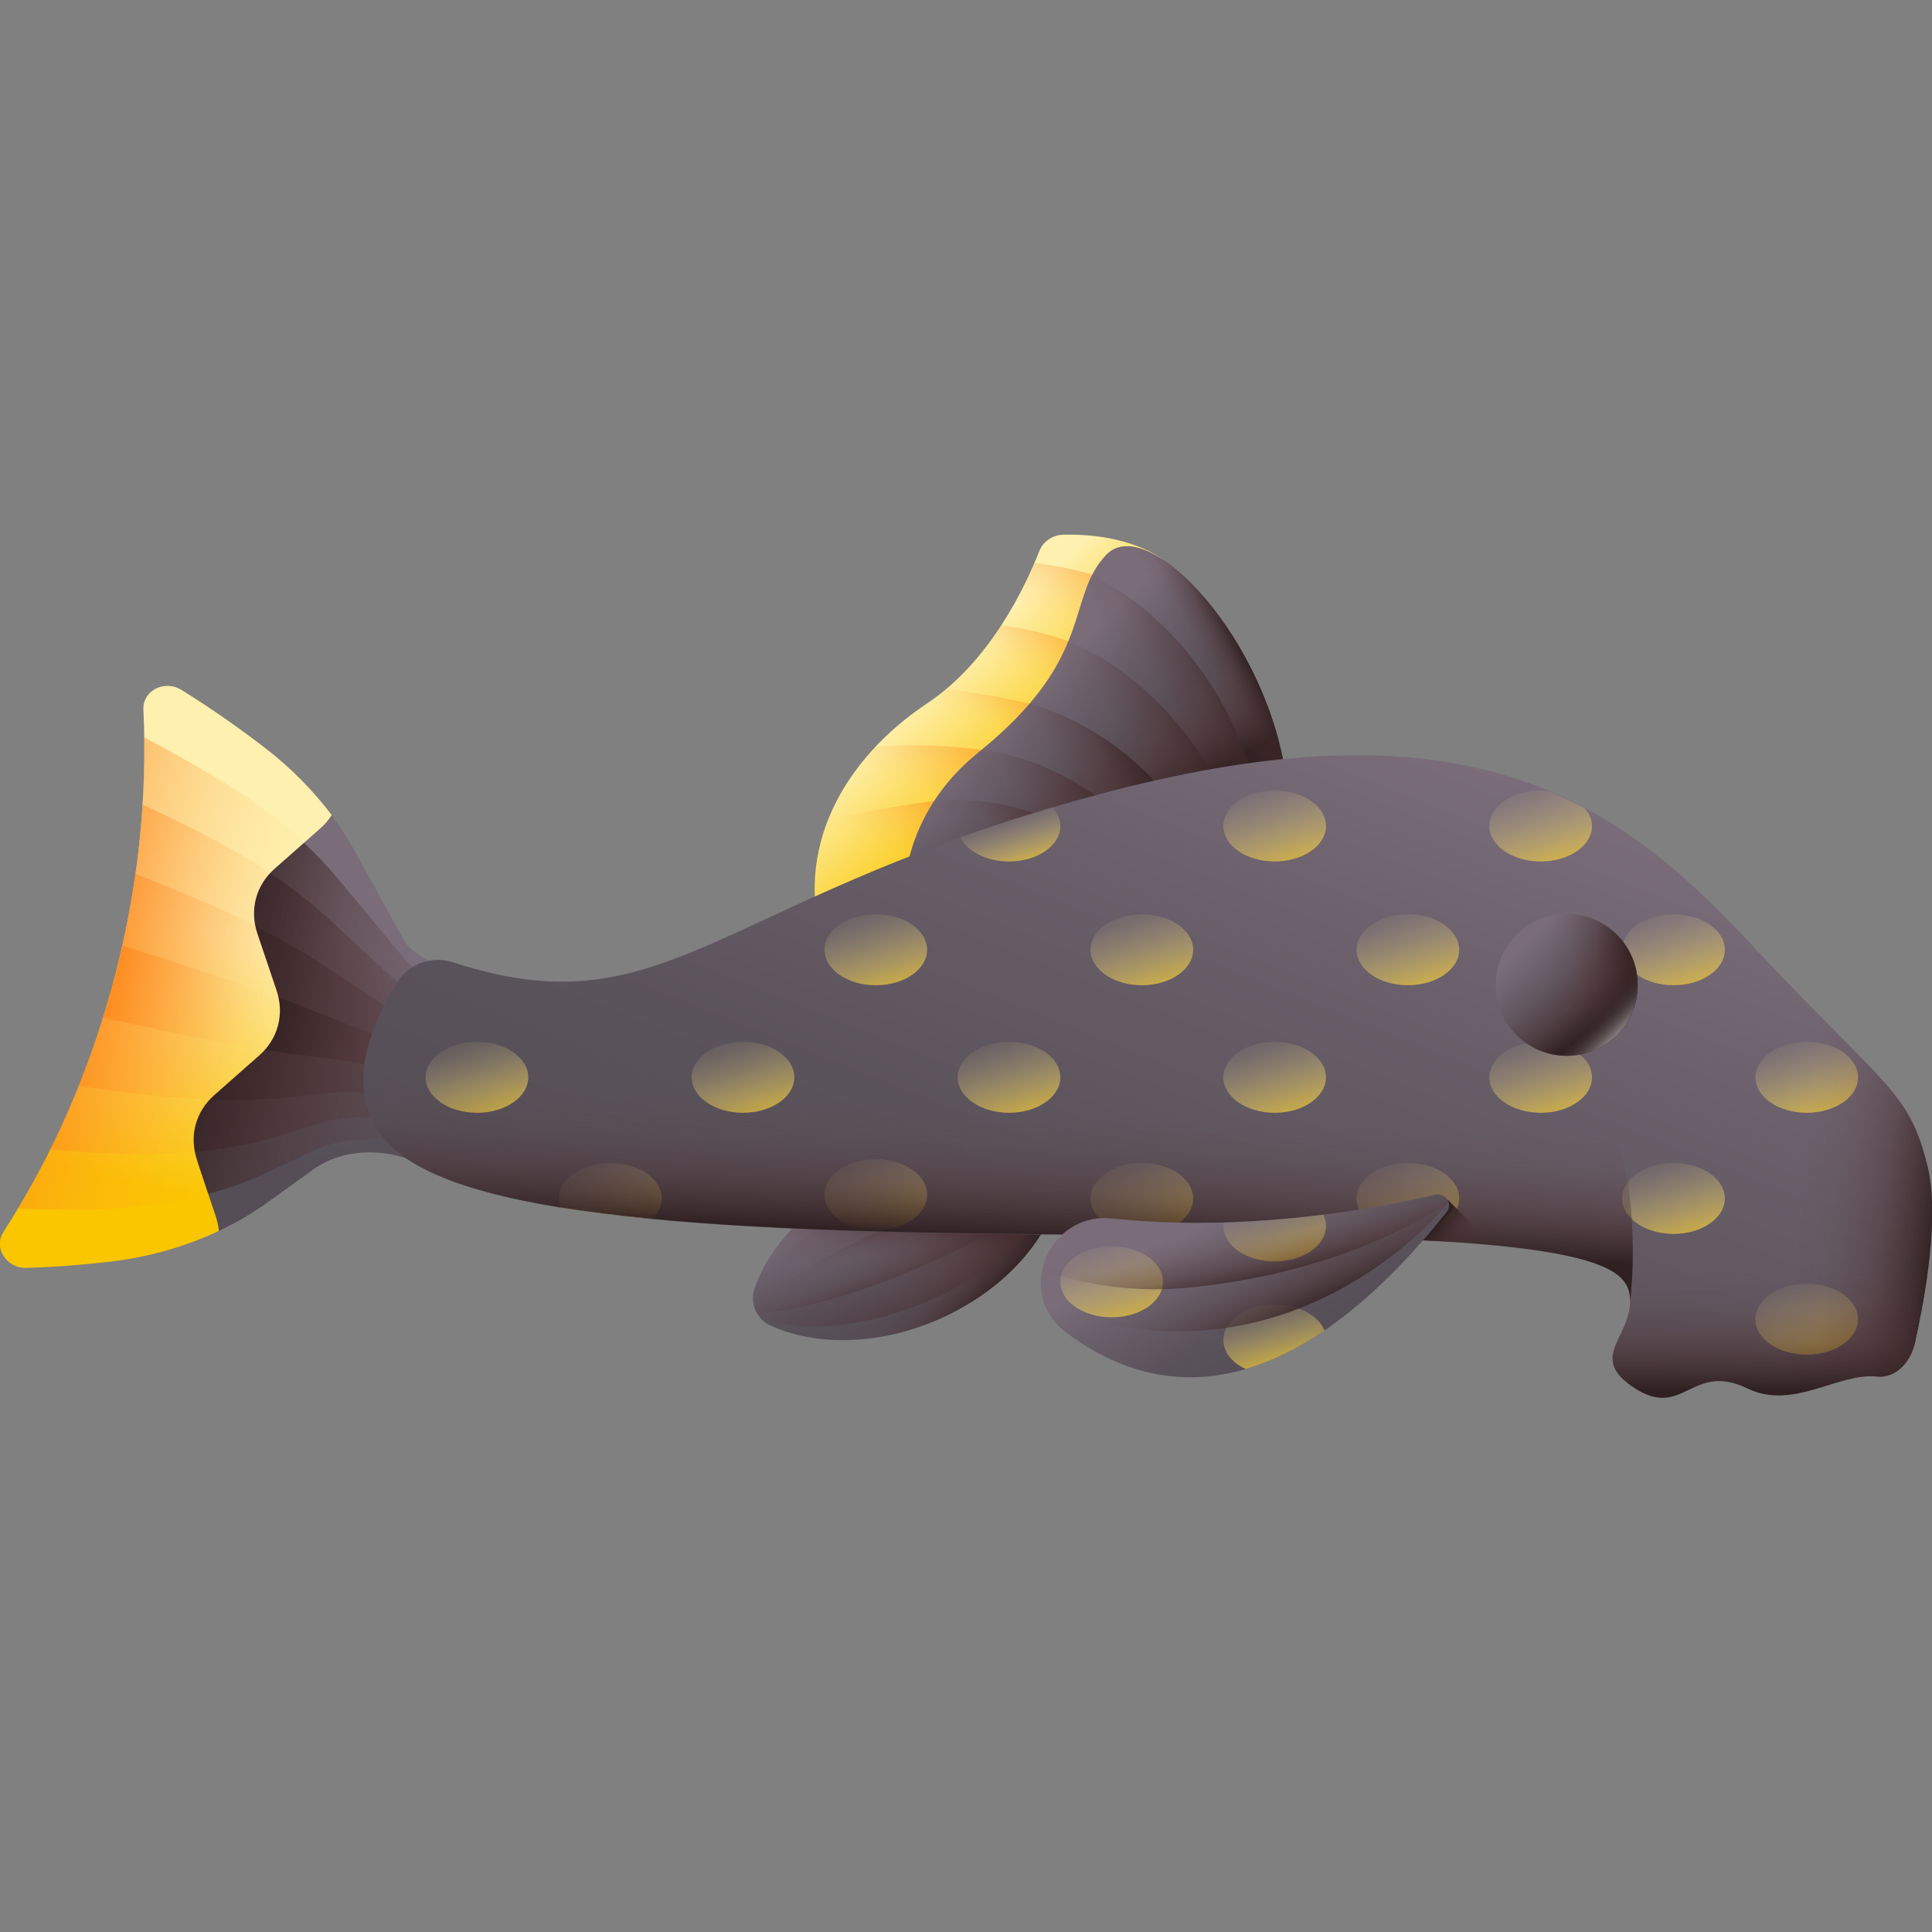 <svg id="Layer_27" enable-background="new 0 0 512 512" viewBox="0 0 512 512" xmlns="http://www.w3.org/2000/svg" xmlns:xlink="http://www.w3.org/1999/xlink"><rect x="0" y="0" width="512" height="512" fill="#808080" stroke="none"/><linearGradient id="lg1"><stop offset="0" stop-color="#fef0ae"/><stop offset="1" stop-color="#fac600"/></linearGradient><linearGradient id="SVGID_1_" gradientTransform="matrix(1 0 0 -1 0 514)" gradientUnits="userSpaceOnUse" x1="246.365" x2="272.664" xlink:href="#lg1" y1="332.175" y2="304.099"/><linearGradient id="lg2"><stop offset="0" stop-color="#fe9738" stop-opacity="0"/><stop offset=".102" stop-color="#fe9636" stop-opacity=".02"/><stop offset=".227" stop-color="#fe9433" stop-opacity=".078"/><stop offset=".361" stop-color="#fe912e" stop-opacity=".175"/><stop offset=".505" stop-color="#fe8d26" stop-opacity=".31"/><stop offset=".654" stop-color="#fe871d" stop-opacity=".483"/><stop offset=".808" stop-color="#fe8011" stop-opacity=".695"/><stop offset=".965" stop-color="#fe7804" stop-opacity=".94"/><stop offset="1" stop-color="#fe7701"/></linearGradient><linearGradient id="SVGID_00000040546563409459281560000001870060624768651957_" gradientTransform="matrix(1 0 0 -1 0 514)" gradientUnits="userSpaceOnUse" x1="275.288" x2="291.636" xlink:href="#lg2" y1="348.653" y2="375.662"/><linearGradient id="SVGID_00000036961180959801885400000016462865699419553164_" gradientTransform="matrix(1 0 0 -1 0 514)" gradientUnits="userSpaceOnUse" x1="267.261" x2="281.154" xlink:href="#lg2" y1="335.39" y2="358.344"/><linearGradient id="SVGID_00000031171899589898684050000008507358166201350566_" gradientTransform="matrix(1 0 0 -1 0 514)" gradientUnits="userSpaceOnUse" x1="258.681" x2="269.951" xlink:href="#lg2" y1="321.215" y2="339.834"/><linearGradient id="SVGID_00000094585465231834648750000007698130243045092521_" gradientTransform="matrix(1 0 0 -1 0 514)" gradientUnits="userSpaceOnUse" x1="244.314" x2="263.742" xlink:href="#lg2" y1="297.271" y2="329.019"/><linearGradient id="SVGID_00000034780166471717079150000002498737072302099091_" gradientTransform="matrix(1 0 0 -1 0 514)" gradientUnits="userSpaceOnUse" x1="236.858" x2="254.391" xlink:href="#lg2" y1="283.67" y2="310.443"/><linearGradient id="lg3"><stop offset="0" stop-color="#7a6d79"/><stop offset=".255" stop-color="#6c616c"/><stop offset=".683" stop-color="#5b535b"/><stop offset="1" stop-color="#554e56"/></linearGradient><linearGradient id="SVGID_00000085937362121303545320000000945634530102686387_" gradientTransform="matrix(.993 -.121 -.121 -.993 94.886 460.695)" gradientUnits="userSpaceOnUse" x1="199.77" x2="222.995" xlink:href="#lg3" y1="247.69" y2="215.018"/><linearGradient id="lg4"><stop offset="0" stop-color="#593636" stop-opacity="0"/><stop offset=".277" stop-color="#543333" stop-opacity=".101"/><stop offset=".596" stop-color="#482d2e" stop-opacity=".396"/><stop offset=".933" stop-color="#332224" stop-opacity=".883"/><stop offset="1" stop-color="#2f2022"/></linearGradient><linearGradient id="SVGID_00000026144825035434269220000010545741164239037071_" gradientTransform="matrix(.993 -.121 -.121 -.993 94.886 460.695)" gradientUnits="userSpaceOnUse" x1="211.184" x2="222.468" xlink:href="#lg4" y1="235.523" y2="211.117"/><linearGradient id="SVGID_00000072999247360112567100000014311369676104351131_" gradientTransform="matrix(.993 -.121 -.121 -.993 94.886 460.695)" gradientUnits="userSpaceOnUse" x1="253.97" x2="267.091" xlink:href="#lg4" y1="254.558" y2="259.282"/><linearGradient id="SVGID_00000023978862967195557960000005662030006770177168_" gradientTransform="matrix(.993 -.121 -.121 -.993 94.886 460.695)" gradientUnits="userSpaceOnUse" x1="238.034" x2="265.589" xlink:href="#lg4" y1="244.305" y2="253.752"/><linearGradient id="SVGID_00000152239327505905699420000016302752139713066918_" gradientTransform="matrix(.993 -.121 -.121 -.993 94.886 460.695)" gradientUnits="userSpaceOnUse" x1="225.126" x2="258.192" xlink:href="#lg4" y1="232.716" y2="243.738"/><linearGradient id="SVGID_00000010272254570929339310000006289205452793876883_" gradientTransform="matrix(.993 -.121 -.121 -.993 94.886 460.695)" gradientUnits="userSpaceOnUse" x1="210.391" x2="239.783" xlink:href="#lg4" y1="223.255" y2="234.539"/><linearGradient id="SVGID_00000035530955990862152700000011107323788655808909_" gradientTransform="matrix(.993 -.121 -.121 -.993 94.886 460.695)" gradientUnits="userSpaceOnUse" x1="196.653" x2="231.293" xlink:href="#lg4" y1="216.137" y2="231.357"/><linearGradient id="SVGID_00000078031855183556887340000010119863387414806974_" gradientTransform="matrix(.993 -.121 -.121 -.993 94.886 460.695)" gradientUnits="userSpaceOnUse" x1="192.74" x2="211.635" xlink:href="#lg4" y1="212.621" y2="228.105"/><linearGradient id="SVGID_00000087372386624959294420000001541259600277164734_" gradientTransform="matrix(.993 -.121 -.121 -.993 94.886 460.695)" gradientUnits="userSpaceOnUse" x1="169.175" x2="213.896" xlink:href="#lg4" y1="197.424" y2="197.424"/><linearGradient id="SVGID_00000078018590990677192430000016354853007680355712_" gradientTransform="matrix(.993 -.121 -.121 -.993 94.886 460.695)" gradientUnits="userSpaceOnUse" x1="169.174" x2="202.197" xlink:href="#lg4" y1="191.492" y2="191.492"/><linearGradient id="SVGID_00000034793172794382831250000011260181253663761080_" gradientTransform="matrix(.927 .375 .375 -.927 -108.007 427.391)" gradientUnits="userSpaceOnUse" x1="276.416" x2="297.544" xlink:href="#lg3" y1="231.437" y2="207.255"/><linearGradient id="SVGID_00000049182800811581611930000018095679765256371344_" gradientTransform="matrix(.927 .375 .375 -.927 -108.007 427.391)" gradientUnits="userSpaceOnUse" x1="287.9" x2="284.081" xlink:href="#lg4" y1="209.849" y2="232.504"/><linearGradient id="SVGID_00000097482216045923544980000013025661332562653840_" gradientTransform="matrix(.927 .375 .375 -.927 -108.007 427.391)" gradientUnits="userSpaceOnUse" x1="290.671" x2="309.762" xlink:href="#lg4" y1="218.437" y2="210.546"/><linearGradient id="SVGID_00000045581597723339566030000018228085064257331330_" gradientTransform="matrix(.927 .375 .375 -.927 -108.007 427.391)" gradientUnits="userSpaceOnUse" x1="283.118" x2="306.243" xlink:href="#lg4" y1="223.632" y2="198.194"/><linearGradient id="SVGID_00000017489606505984233400000014937897542606251454_" gradientTransform="matrix(.927 .375 .375 -.927 -108.007 427.391)" gradientUnits="userSpaceOnUse" x1="285.789" x2="269.858" xlink:href="#lg4" y1="220.867" y2="246.305"/><linearGradient id="SVGID_00000158713188320918263150000012640252742977819815_" gradientTransform="matrix(.765 -.008 .537 -.545 -535.331 -579.484)" gradientUnits="userSpaceOnUse" x1="2205.65" x2="2228.776" xlink:href="#lg4" y1="-1698.9" y2="-1724.338"/><linearGradient id="SVGID_00000024692682926829489010000017116027191531992973_" gradientTransform="matrix(.765 -.008 .537 -.545 -535.331 -579.484)" gradientUnits="userSpaceOnUse" x1="2208.321" x2="2192.39" xlink:href="#lg4" y1="-1701.665" y2="-1676.227"/><linearGradient id="SVGID_00000060729465625717863810000008769041021900292797_" gradientTransform="matrix(.966 .259 .259 -.966 -95.853 501.018)" gradientUnits="userSpaceOnUse" x1="112.192" x2="112.192" xlink:href="#lg3" y1="290.452" y2="228.96"/><linearGradient id="SVGID_00000031183972714263086100000009242041172545016997_" gradientTransform="matrix(.966 .259 .259 -.966 -95.853 501.018)" gradientUnits="userSpaceOnUse" x1="165.03" x2="78.513" xlink:href="#lg4" y1="265.85" y2="265.85"/><linearGradient id="SVGID_00000160905316945934041060000015284969139024639892_" gradientTransform="matrix(.966 .259 .259 -.966 -95.853 501.018)" gradientUnits="userSpaceOnUse" x1="167.314" x2="74.995" xlink:href="#lg4" y1="265.586" y2="265.586"/><linearGradient id="SVGID_00000157309447337030532040000013785821237715964062_" gradientTransform="matrix(.966 .259 .259 -.966 -95.853 501.018)" gradientUnits="userSpaceOnUse" x1="168.619" x2="81.497" xlink:href="#lg4" y1="265.374" y2="265.374"/><linearGradient id="SVGID_00000074413508299970070380000009416975046083451807_" gradientTransform="matrix(.966 .259 .259 -.966 -95.853 501.018)" gradientUnits="userSpaceOnUse" x1="160.788" x2="98.738" xlink:href="#lg4" y1="265.282" y2="265.282"/><linearGradient id="SVGID_00000018944859092582442680000004896251015507486130_" gradientTransform="matrix(.966 .259 .259 -.966 -95.853 501.018)" gradientUnits="userSpaceOnUse" x1="76.221" x2="76.221" xlink:href="#lg1" y1="284.621" y2="215.016"/><linearGradient id="SVGID_00000103265484388971966190000017198913209202480794_" gradientTransform="matrix(.966 .259 .259 -.966 -95.853 501.018)" gradientUnits="userSpaceOnUse" x1="104.557" x2="17.972" xlink:href="#lg2" y1="265.271" y2="265.271"/><linearGradient id="SVGID_00000058548283509730688130000017866053751749915801_" gradientTransform="matrix(.966 .259 .259 -.966 -95.853 501.018)" gradientUnits="userSpaceOnUse" x1="109.778" x2="22.332" xlink:href="#lg2" y1="265.269" y2="265.269"/><linearGradient id="SVGID_00000178178422092513341850000011462025443521697209_" gradientTransform="matrix(.966 .259 .259 -.966 -95.853 501.018)" gradientUnits="userSpaceOnUse" x1="110.213" x2="29.125" xlink:href="#lg2" y1="265.273" y2="265.273"/><linearGradient id="SVGID_00000045610980397595845470000000399392193520750995_" gradientTransform="matrix(.966 .259 .259 -.966 -95.853 501.018)" gradientUnits="userSpaceOnUse" x1="102.382" x2="44.955" xlink:href="#lg2" y1="265.272" y2="265.272"/><linearGradient id="SVGID_00000147899424526705126970000011080591829279731874_" gradientTransform="matrix(1 0 0 -1 0 514)" gradientUnits="userSpaceOnUse" x1="354.174" x2="278.413" xlink:href="#lg3" y1="326.939" y2="137.537"/><linearGradient id="lg5"><stop offset="0" stop-color="#fef0ae" stop-opacity="0"/><stop offset=".087" stop-color="#fdeea8" stop-opacity=".032"/><stop offset=".222" stop-color="#fdea99" stop-opacity=".121"/><stop offset=".389" stop-color="#fce47f" stop-opacity=".265"/><stop offset=".581" stop-color="#fcdc5c" stop-opacity=".466"/><stop offset=".791" stop-color="#fbd130" stop-opacity=".719"/><stop offset="1" stop-color="#fac600"/></linearGradient><linearGradient id="SVGID_00000060719649810022755860000017641857988615390084_" gradientTransform="matrix(1 0 0 -1 0 514)" gradientUnits="userSpaceOnUse" x1="121.974" x2="132.07" xlink:href="#lg5" y1="242.806" y2="210.5"/><linearGradient id="SVGID_00000166666018565580594550000008494559595078151604_" gradientTransform="matrix(1 0 0 -1 0 514)" gradientUnits="userSpaceOnUse" x1="192.437" x2="202.533" xlink:href="#lg5" y1="242.806" y2="210.5"/><linearGradient id="SVGID_00000135693455250321832820000014903638488772455047_" gradientTransform="matrix(1 0 0 -1 0 514)" gradientUnits="userSpaceOnUse" x1="262.9" x2="272.995" xlink:href="#lg5" y1="242.806" y2="210.5"/><linearGradient id="SVGID_00000161628654190476728940000007118449371696381343_" gradientTransform="matrix(1 0 0 -1 0 514)" gradientUnits="userSpaceOnUse" x1="333.362" x2="343.458" xlink:href="#lg5" y1="242.806" y2="210.5"/><linearGradient id="SVGID_00000083775486196313273050000000622520772893556662_" gradientTransform="matrix(1 0 0 -1 0 514)" gradientUnits="userSpaceOnUse" x1="403.825" x2="413.92" xlink:href="#lg5" y1="242.806" y2="210.5"/><linearGradient id="SVGID_00000116212010632252016160000005174621276694587528_" gradientTransform="matrix(1 0 0 -1 0 514)" gradientUnits="userSpaceOnUse" x1="474.288" x2="484.383" xlink:href="#lg5" y1="242.806" y2="210.5"/><linearGradient id="SVGID_00000044168504020657830900000000533048049146987144_" gradientTransform="matrix(1 0 0 -1 0 514)" gradientUnits="userSpaceOnUse" x1="474.288" x2="484.383" xlink:href="#lg5" y1="178.743" y2="146.438"/><linearGradient id="SVGID_00000016058331141225042620000016999151034165321131_" gradientTransform="matrix(1 0 0 -1 0 514)" gradientUnits="userSpaceOnUse" x1="266.146" x2="271.88" xlink:href="#lg5" y1="299.191" y2="280.843"/><linearGradient id="SVGID_00000001643227306071547410000007076598690395736986_" gradientTransform="matrix(1 0 0 -1 0 514)" gradientUnits="userSpaceOnUse" x1="333.362" x2="343.458" xlink:href="#lg5" y1="309.422" y2="277.116"/><linearGradient id="SVGID_00000096750991369032430940000008073266187093629319_" gradientTransform="matrix(1 0 0 -1 0 514)" gradientUnits="userSpaceOnUse" x1="403.823" x2="413.918" xlink:href="#lg5" y1="309.422" y2="277.116"/><linearGradient id="SVGID_00000158729474030303421780000014197552307560600486_" gradientTransform="matrix(1 0 0 -1 0 514)" gradientUnits="userSpaceOnUse" x1="227.668" x2="237.764" xlink:href="#lg5" y1="276.665" y2="244.36"/><linearGradient id="SVGID_00000035516138892891028270000009518479414879656369_" gradientTransform="matrix(1 0 0 -1 0 514)" gradientUnits="userSpaceOnUse" x1="298.131" x2="308.227" xlink:href="#lg5" y1="276.665" y2="244.36"/><linearGradient id="SVGID_00000125573625497539909090000008300449462082729646_" gradientTransform="matrix(1 0 0 -1 0 514)" gradientUnits="userSpaceOnUse" x1="368.594" x2="378.689" xlink:href="#lg5" y1="276.665" y2="244.36"/><linearGradient id="SVGID_00000076597662019126289720000009166035956971579062_" gradientTransform="matrix(1 0 0 -1 0 514)" gradientUnits="userSpaceOnUse" x1="439.056" x2="449.152" xlink:href="#lg5" y1="276.665" y2="244.36"/><linearGradient id="SVGID_00000178892275447512591300000017618827866547449754_" gradientTransform="matrix(1 0 0 -1 0 514)" gradientUnits="userSpaceOnUse" x1="157.316" x2="166.732" xlink:href="#lg5" y1="210.43" y2="180.296"/><linearGradient id="SVGID_00000008124523657187628530000009072106645239323784_" gradientTransform="matrix(1 0 0 -1 0 514)" gradientUnits="userSpaceOnUse" x1="227.668" x2="237.764" xlink:href="#lg5" y1="211.755" y2="179.45"/><linearGradient id="SVGID_00000163040592985617007570000008643445571085935803_" gradientTransform="matrix(1 0 0 -1 0 514)" gradientUnits="userSpaceOnUse" x1="298.131" x2="308.227" xlink:href="#lg5" y1="210.758" y2="178.453"/><linearGradient id="SVGID_00000174586984758787026710000011707478897235074955_" gradientTransform="matrix(1 0 0 -1 0 514)" gradientUnits="userSpaceOnUse" x1="368.594" x2="378.689" xlink:href="#lg5" y1="210.758" y2="178.453"/><linearGradient id="SVGID_00000046330930972275445340000016508682597221323921_" gradientTransform="matrix(1 0 0 -1 0 514)" gradientUnits="userSpaceOnUse" x1="439.056" x2="449.152" xlink:href="#lg5" y1="210.758" y2="178.453"/><linearGradient id="SVGID_00000111188273229547817910000015242870089995535510_" gradientTransform="matrix(1 0 0 -1 0 514)" gradientUnits="userSpaceOnUse" x1="478.757" x2="516.428" xlink:href="#lg4" y1="216.987" y2="212.012"/><linearGradient id="SVGID_00000062152631601220739290000010995299562699212979_" gradientTransform="matrix(1 0 0 -1 0 514)" gradientUnits="userSpaceOnUse" x1="265.162" x2="263.741" xlink:href="#lg4" y1="219.565" y2="186.159"/><linearGradient id="SVGID_00000127752079924771172460000009002523139923207817_" gradientTransform="matrix(1 0 0 -1 0 514)" gradientUnits="userSpaceOnUse" x1="469" x2="469" xlink:href="#lg4" y1="176.744" y2="145.47"/><linearGradient id="SVGID_00000075875675190656489200000002333593417904575403_" gradientTransform="matrix(1 0 0 -1 0 514)" gradientUnits="userSpaceOnUse" x1="390.916" x2="380.491" xlink:href="#lg4" y1="179.971" y2="188.856"/><linearGradient id="SVGID_00000000186716161782007830000007845211879164780948_" gradientTransform="matrix(.998 .057 .057 -.998 -17.459 498.697)" gradientUnits="userSpaceOnUse" x1="331.229" x2="352.235" xlink:href="#lg3" y1="196.493" y2="162.72"/><linearGradient id="SVGID_00000046336630252512833800000018140520005422612624_" gradientTransform="matrix(1 0 0 -1 0 514)" gradientUnits="userSpaceOnUse" x1="335.204" x2="342.785" xlink:href="#lg5" y1="197.525" y2="173.266"/><linearGradient id="SVGID_00000114043210921922415930000012823778660111045265_" gradientTransform="matrix(1 0 0 -1 0 514)" gradientUnits="userSpaceOnUse" x1="290.141" x2="300.237" xlink:href="#lg5" y1="188.594" y2="156.288"/><linearGradient id="SVGID_00000103961239939954028850000004157020520139702681_" gradientTransform="matrix(1 0 0 -1 0 514)" gradientUnits="userSpaceOnUse" x1="333.718" x2="341.373" xlink:href="#lg5" y1="172.036" y2="147.54"/><linearGradient id="SVGID_00000132069790799980106150000015227384742789866148_" gradientTransform="matrix(-.964 .266 -.266 -.964 3211.971 4362.37)" gradientUnits="userSpaceOnUse" x1="1705.597" x2="1702.582" xlink:href="#lg4" y1="4650.088" y2="4630.114"/><linearGradient id="SVGID_00000094576797511903295040000011054712987498106765_" gradientTransform="matrix(-.964 .266 -.266 -.964 3211.971 4362.37)" gradientUnits="userSpaceOnUse" x1="1704.722" x2="1705.853" xlink:href="#lg4" y1="4659.248" y2="4641.157"/><linearGradient id="SVGID_00000049180399693233117880000000244721933563863480_" gradientTransform="matrix(0 1 -1 0 6874.218 -3950.529)" gradientUnits="userSpaceOnUse" x1="4200.677" x2="4219.084" xlink:href="#lg3" y1="6469.891" y2="6451.485"/><linearGradient id="SVGID_00000002348839561703651500000005808297172715514276_" gradientTransform="matrix(0 1 -1 0 6874.218 -3950.529)" gradientUnits="userSpaceOnUse" x1="4211.57" x2="4211.57" xlink:href="#lg4" y1="6463.859" y2="6442.675"/><linearGradient id="SVGID_00000062172220799439181990000005366427248296286898_" gradientTransform="matrix(0 1 -1 0 6874.218 -3950.529)" gradientUnits="userSpaceOnUse" x1="4204.916" x2="4222.148" xlink:href="#lg4" y1="6463.941" y2="6451.14"/><linearGradient id="SVGID_00000150786673077046948400000016344748120430410389_" gradientTransform="matrix(0 1 -1 0 6874.218 -3950.529)" gradientUnits="userSpaceOnUse" x1="4218.587" x2="4227.472" y1="6451.981" y2="6443.097"><stop offset="0" stop-color="#fff" stop-opacity="0"/><stop offset=".161" stop-color="#fff" stop-opacity=".013"/><stop offset=".291" stop-color="#fff" stop-opacity=".052"/><stop offset=".41" stop-color="#fff" stop-opacity=".119"/><stop offset=".524" stop-color="#fff" stop-opacity=".213"/><stop offset=".633" stop-color="#fff" stop-opacity=".335"/><stop offset=".738" stop-color="#fff" stop-opacity=".484"/><stop offset=".841" stop-color="#fff" stop-opacity=".661"/><stop offset=".939" stop-color="#fff" stop-opacity=".86"/><stop offset="1" stop-color="#fff"/></linearGradient><g><g><path d="m308.2 148.3s-8.4-7-26.5-6.6c-2.8.1-5.3 1.8-6.3 4.4-3.4 8.7-12.8 29.1-29.7 40.3-21.9 14.6-35.9 38.6-27.2 65.2l23.9 9.8z" fill="url(#SVGID_1_)"/><path d="m289.4 152.3s-6.1-2-15.2-3.1c-4.2 9.8-13.3 27.2-28.4 37.2-21.9 14.6-35.9 38.6-27.2 65.2l23.9 9.8 47-80.7z" fill="url(#SVGID_00000040546563409459281560000001870060624768651957_)"/><path d="m283.1 169.9v21.7l-40.7 69.9-23.9-9.8c-8.7-26.6 5.4-50.6 27.2-65.2 8.3-5.6 14.8-13.3 19.7-20.8 9.8 1.3 17.7 4.2 17.7 4.2z" fill="url(#SVGID_00000036961180959801885400000016462865699419553164_)"/><path d="m272.8 186.5v22.7l-30.4 52.2-23.9-9.8c-8.7-26.6 5.4-50.6 27.2-65.2 1.8-1.2 3.4-2.5 5-3.8 11.4 1.3 22.1 3.9 22.1 3.9z" fill="url(#SVGID_00000031171899589898684050000008507358166201350566_)"/><path d="m260.1 198.7v32.3l-17.7 30.4-23.9-9.8c-6.7-20.4.1-39.3 13.5-53.6 13.8-1.4 28.1.7 28.1.7z" fill="url(#SVGID_00000094585465231834648750000007698130243045092521_)"/><path d="m247.5 212.3v40.3l-5.1 8.8-23.9-9.8c-4-12.2-3.2-23.8.9-34.3 14.1-3.4 28.1-5 28.1-5z" fill="url(#SVGID_00000034780166471717079150000002498737072302099091_)"/></g><g><path d="m242.4 261.4s-14.2-36.9 17-62.1 22.8-40.8 33.8-52.3 43.3 22.8 47.8 60.5c0 0-34.1-8.6-98.6 53.9z" fill="url(#SVGID_00000085937362121303545320000000945634530102686387_)"/><g><path d="m242.4 261.4s-14.2-36.9 17-62.1 22.8-40.8 33.8-52.3 43.3 22.8 47.8 60.5c0 0-34.1-8.6-98.6 53.9z" fill="url(#SVGID_00000026144825035434269220000010545741164239037071_)"/><path d="m341 207.5s-16.5-4.2-48.2 14.3l-7.2-59.2c1.9-6 3.3-11.1 7.6-15.6 11.1-11.5 43.3 22.8 47.8 60.5z" fill="url(#SVGID_00000072999247360112567100000014311369676104351131_)"/><g><path d="m332.5 207.3c-7.1-25-23.2-44.9-43.1-54.9-5.7 10.9-3.4 25.5-30 46.9-31.2 25.2-17 62.1-17 62.1 45.8-44.4 76.3-52.9 90.1-54.1z" fill="url(#SVGID_00000023978862967195557960000005662030006770177168_)"/><path d="m283.1 169.9c-3.3 8.1-9.3 17.7-23.7 29.4-31.2 25.2-17 62.1-17 62.1 37.4-36.3 64.6-48.6 80.8-52.6-9.2-18-23.5-31.9-40.1-38.9z" fill="url(#SVGID_00000152239327505905699420000016302752139713066918_)"/><path d="m272.8 186.5c-3.4 4-7.8 8.2-13.4 12.8-31.2 25.2-17 62.1-17 62.1 29.2-28.3 52.2-42.1 68.6-48.6-10.2-12.9-23.5-22.2-38.2-26.3z" fill="url(#SVGID_00000010272254570929339310000006289205452793876883_)"/><path d="m260.1 198.7c-.2.2-.5.4-.7.6-31.2 25.2-17 62.1-17 62.1 22.8-22.1 41.8-35.3 56.9-43.2-11.2-10.6-24.7-17.6-39.2-19.5z" fill="url(#SVGID_00000035530955990862152700000011107323788655808909_)"/><path d="m247.5 212.3c-15 23.2-5.1 49.1-5.1 49.1 18.4-17.8 34.3-29.9 47.7-38-12.7-8.3-27.4-12.5-42.6-11.1z" fill="url(#SVGID_00000078031855183556887340000010119863387414806974_)"/><path d="m253.1 225.1c-4.3.5-8.4 1.5-12.4 2.8-4.4 17.9 1.6 33.5 1.6 33.5 14.9-14.4 28.2-25.1 39.8-32.9-9.1-3.3-19-4.6-29-3.4z" fill="url(#SVGID_00000087372386624959294420000001541259600277164734_)"/><path d="m258.2 236.5c-6.7.8-13.1 2.7-19 5.5.1 11.3 3.2 19.5 3.2 19.5 10.5-10.1 20.1-18.4 29-25.1-4.4-.5-8.8-.5-13.2.1z" fill="url(#SVGID_00000078018590990677192430000016354853007680355712_)"/></g></g></g><g><path d="m279.7 319.3c1.4-3.9-.4-8.3-4.2-10-11.9-5.4-28.2-5.3-43.9 1.4s-27.2 18.3-31.6 30.6c-1.4 3.9.4 8.3 4.2 10 11.9 5.4 28.2 5.3 43.9-1.4s27.1-18.3 31.6-30.6z" fill="url(#SVGID_00000034793172794382831250000011260181253663761080_)"/><path d="m279.7 319.3c1.4-3.9-.4-8.3-4.2-10-11.9-5.4-28.2-5.3-43.9 1.4s-27.2 18.3-31.6 30.6c-1.4 3.9.4 8.3 4.2 10 11.9 5.4 28.2 5.3 43.9-1.4s27.1-18.3 31.6-30.6z" fill="url(#SVGID_00000049182800811581611930000018095679765256371344_)"/><path d="m279.7 319.3c1.4-3.9-.4-8.3-4.2-10-11.9-5.4-28.2-5.3-43.9 1.4s-27.2 18.3-31.6 30.6c-1.4 3.9.4 8.3 4.2 10 11.9 5.4 28.2 5.3 43.9-1.4s27.1-18.3 31.6-30.6z" fill="url(#SVGID_00000097482216045923544980000013025661332562653840_)"/><g><path d="m279.1 318c1.7-3.2.4-6.4-3.1-7.4-10.9-3.1-26.6-1.5-42.3 5.2s-27.7 16.8-33.1 26.8c-1.7 3.2-.4 6.4 3.1 7.4 10.9 3.1 26.6 1.5 42.3-5.2s27.7-16.8 33.1-26.8z" fill="url(#SVGID_00000045581597723339566030000018228085064257331330_)"/><path d="m279.1 318c1.7-3.2.4-6.4-3.1-7.4-10.9-3.1-26.6-1.5-42.3 5.2s-27.7 16.8-33.1 26.8c-1.7 3.2-.4 6.4 3.1 7.4 10.9 3.1 26.6 1.5 42.3-5.2s27.7-16.8 33.1-26.8z" fill="url(#SVGID_00000017489606505984233400000014937897542606251454_)"/></g><g><path d="m278.2 315.9c2.2-2 1.7-3.3-1.3-3-9.3.8-23.9 4.9-39.6 11.5-15.7 6.7-28.8 14.3-35.8 20.5-2.2 2-1.7 3.3 1.3 3 9.3-.8 23.9-4.9 39.6-11.5 15.7-6.7 28.8-14.4 35.8-20.5z" fill="url(#SVGID_00000158713188320918263150000012640252742977819815_)"/><path d="m278.2 315.9c2.2-2 1.7-3.3-1.3-3-9.3.8-23.9 4.9-39.6 11.5-15.7 6.7-28.8 14.3-35.8 20.5-2.2 2-1.7 3.3 1.3 3 9.3-.8 23.9-4.9 39.6-11.5 15.7-6.7 28.8-14.4 35.8-20.5z" fill="url(#SVGID_00000024692682926829489010000017116027191531992973_)"/></g></g><g><path d="m125.3 257.5c2.4.1 4.1 2.3 3.5 4.6l-13.2 48.9c-9.8-7-23.6-7.5-32.4-1.2l-12.1 8.7c-4 2.9-8.4 5.5-13.1 7.7l-7.3-10.5c-26.1-37.5-11.1-82.3 32.7-98.1l4.4-1.6c2.5 3.3 4.7 6.7 6.6 10.2l12.6 22.9c1 1.8 2.9 3.4 5.2 4.7 4.1 2.4 8.6 3.6 13.1 3.7z" fill="url(#SVGID_00000060729465625717863810000008769041021900292797_)"/><path d="m84.2 304.5c8.4-3.9 21.5-3.3 32.9 1.2l11.4-42.7c-5-.6-10-2.1-14.6-4.3-2.9-1.4-5.3-2.9-6.7-4.6l-17.5-21.1c-2.7-3.2-5.7-6.4-9-9.5-1.2-1.1-2.4-2.2-3.6-3.2-38.8 17.7-51 59.9-26.3 95.4l1 1.5 3.6-.9c5.4-1.4 10.4-3.2 15-5.4z" fill="url(#SVGID_00000031183972714263086100000009242041172545016997_)"/><path d="m73 301.3 13.1-4c8-2.4 20.9-1.1 32.4 3l8.5-31.7c-4.9-.8-10-2.2-14.6-4.2-2.9-1.2-5.4-2.6-6.9-3.9l-18.6-17.2c-2.8-2.6-6-5.2-9.5-7.8-3.8-2.9-8.1-5.6-12.6-8.3-25.9 18.1-34.3 49.5-20 78.5 4.8-.2 9.4-.6 13.7-1.3 5.3-.7 10.1-1.7 14.5-3.1z" fill="url(#SVGID_00000160905316945934041060000015284969139024639892_)"/><path d="m75.8 290.9 12.4-1.3c7.6-.8 20.3 1.3 31.8 5l5.3-19.8c-4.9-1-9.9-2.4-14.7-4.1-3-1.1-5.5-2.2-7.1-3.2l-19.7-12.9c-3-2-6.3-4-10-5.9-6.3-3.5-13.5-7-21.4-10.4-12.4 14.4-17.2 33.1-13.1 51.9 8.2.9 15.8 1.3 22.7 1.3 5.1 0 9.7-.2 13.8-.6z" fill="url(#SVGID_00000157309447337030532040000013785821237715964062_)"/><path d="m78.9 279.5 11.6 1.5c7.1.9 19.6 3.8 31.3 7.2l1.8-6.7c-4.8-1.2-9.9-2.5-14.7-4-3-.9-5.6-1.7-7.3-2.4l-21-8.2c-3.2-1.3-6.7-2.6-10.5-3.9-7.6-2.7-16.2-5.6-25.6-8.6-.6-.2-1.2-.4-1.7-.5-2.5 5.8-4.1 11.9-4.6 18.2 10.2 2.2 19.5 4.1 27.7 5.5 4.7.7 9.1 1.4 13 1.9z" fill="url(#SVGID_00000074413508299970070380000009416975046083451807_)"/><path d="m57.2 322.4c.4 1.3.7 2.5.8 3.8-8.9 4.2-18.7 7-29.2 8.2-7.1.8-14.4 1.4-21.7 1.6-5.4.2-8.9-5.3-6.2-9.5 12.7-19.7 22.7-42 29.2-66.4 6.5-24.3 9-48.7 7.9-72.1-.2-5 5.6-8 10.2-5.1 7.7 4.8 15 9.9 21.9 15.2s12.9 11.4 17.8 17.9c-.8 1.3-1.9 2.6-3.2 3.7l-11.9 10.5c-5 4.4-6.7 10.9-4.6 17.2l5.1 15.1c2.1 6.3.4 12.8-4.6 17.2l-11.9 10.5c-5 4.4-6.7 10.9-4.6 17.2-.1-.1 5 15 5 15z" fill="url(#SVGID_00000018944859092582442680000004896251015507486130_)"/><path d="m21 320.6c12.4 0 24-1.5 34.2-4.2l-3-9c-2.1-6.3-.4-12.8 4.6-17.2l11.9-10.5c5-4.4 6.7-10.9 4.6-17.2l-5.1-15.1c-2.1-6.3-.4-12.8 4.6-17.2l7.8-6.8c-6.6-6.2-14.4-12-23.2-17.2-6.2-3.7-12.6-7.3-19.2-10.8.3 21.1-2.3 42.9-8.1 64.8-5.8 21.8-14.5 42-25.4 60.1 5.5.2 10.9.3 16.3.3z" fill="url(#SVGID_00000103265484388971966190000017198913209202480794_)"/><path d="m25 305.5c9.5.6 18.4.5 26.6-.2-1.2-5.6.7-11.2 5.2-15.1l11.9-10.5c5-4.4 6.7-10.9 4.6-17.2l-5.1-15.1c-2-5.8-.7-11.7 3.4-16-5.5-3.7-11.6-7.2-18.2-10.6-5.1-2.6-10.3-5.1-15.6-7.6-1 15.5-3.5 31.2-7.7 46.9s-9.9 30.6-16.8 44.5c4 .4 7.9.6 11.7.9z" fill="url(#SVGID_00000058548283509730688130000017866053751749915801_)"/><path d="m29.4 289c9.4 1.3 18.1 2.1 26.1 2.4.4-.4.8-.8 1.2-1.2l11.9-10.5c5-4.4 6.7-10.9 4.6-17.2l-5.1-15.1c-.2-.7-.4-1.4-.6-2.1-5.6-2.9-11.8-5.7-18.5-8.4-4.3-1.8-8.7-3.6-13.2-5.3-1.3 9.5-3.3 19-5.8 28.6-2.6 9.5-5.7 18.8-9.2 27.6 3 .4 5.8.8 8.6 1.2z" fill="url(#SVGID_00000178178422092513341850000011462025443521697209_)"/><path d="m73.8 264.3c-1.2-.4-2.4-.9-3.7-1.3-7.6-2.7-16.2-5.6-25.6-8.6-3.9-1.2-7.9-2.5-12-3.8-.7 3.2-1.5 6.4-2.4 9.6s-1.8 6.3-2.7 9.5c2.3.5 4.6 1 6.8 1.5 11.8 2.6 22.5 4.8 31.6 6.3 1.5.3 2.9.5 4.3.7 3.5-3.8 4.8-8.9 3.7-13.9z" fill="url(#SVGID_00000045610980397595845470000000399392193520750995_)"/></g><g><path d="m497.4 364.7c4.6.5 8.8-3.3 10.1-9 2.9-13.1 6.5-33.8 3.3-46.8-5-20.2-11.2-20.6-48.1-60.1s-77.7-65-178-36.5c-95.7 27.1-109.1 60.9-164.7 42.7-5.6-1.8-11.7.4-14.8 5.4-6.9 11.1-15.5 30.7-1 43.9 21.3 19.3 92.2 23 204.3 23s123.5 7.3 123.5 17.4-11.4 15.1 1.4 23.2 14.9-7.2 29.8 0c12 5.7 24-4.3 34.2-3.2z" fill="url(#SVGID_00000147899424526705126970000011080591829279731874_)"/><g><g><ellipse cx="126.4" cy="285.5" fill="url(#SVGID_00000060719649810022755860000017641857988615390084_)" rx="13.6" ry="9.4"/><ellipse cx="196.9" cy="285.5" fill="url(#SVGID_00000166666018565580594550000008494559595078151604_)" rx="13.6" ry="9.4"/><ellipse cx="267.4" cy="285.5" fill="url(#SVGID_00000135693455250321832820000014903638488772455047_)" rx="13.6" ry="9.4"/><ellipse cx="337.8" cy="285.5" fill="url(#SVGID_00000161628654190476728940000007118449371696381343_)" rx="13.6" ry="9.4"/><ellipse cx="408.3" cy="285.5" fill="url(#SVGID_00000083775486196313273050000000622520772893556662_)" rx="13.6" ry="9.4"/><ellipse cx="478.8" cy="285.5" fill="url(#SVGID_00000116212010632252016160000005174621276694587528_)" rx="13.6" ry="9.4"/></g><ellipse cx="478.8" cy="349.6" fill="url(#SVGID_00000044168504020657830900000000533048049146987144_)" rx="13.6" ry="9.4"/><g><path d="m267.4 228.3c7.5 0 13.6-4.2 13.6-9.4 0-1.8-.8-3.5-2.1-5-8.8 2.6-17 5.3-24.4 8 1.8 3.7 6.9 6.4 12.9 6.4z" fill="url(#SVGID_00000016058331141225042620000016999151034165321131_)"/><ellipse cx="337.8" cy="218.9" fill="url(#SVGID_00000001643227306071547410000007076598690395736986_)" rx="13.6" ry="9.4"/><path d="m408.3 209.5c-7.5 0-13.6 4.2-13.6 9.4s6.1 9.4 13.6 9.4 13.6-4.2 13.6-9.4c0-1.7-.7-3.3-1.9-4.7-3.1-1.6-6.2-3.1-9.5-4.5-.7-.1-1.4-.2-2.2-.2z" fill="url(#SVGID_00000096750991369032430940000008073266187093629319_)"/></g><g><ellipse cx="232.1" cy="251.7" fill="url(#SVGID_00000158729474030303421780000014197552307560600486_)" rx="13.6" ry="9.4"/><ellipse cx="302.6" cy="251.7" fill="url(#SVGID_00000035516138892891028270000009518479414879656369_)" rx="13.6" ry="9.4"/><ellipse cx="373.1" cy="251.7" fill="url(#SVGID_00000125573625497539909090000008300449462082729646_)" rx="13.6" ry="9.4"/><ellipse cx="443.5" cy="251.7" fill="url(#SVGID_00000076597662019126289720000009166035956971579062_)" rx="13.6" ry="9.4"/></g><g><path d="m161.7 308.2c-7.5 0-13.6 4.2-13.6 9.4 0 .8.2 1.7.5 2.4 7.3 1.2 15.4 2.2 24.2 3 1.6-1.5 2.6-3.4 2.6-5.5-.1-5.1-6.2-9.3-13.7-9.3z" fill="url(#SVGID_00000178892275447512591300000017618827866547449754_)"/><ellipse cx="232.1" cy="316.6" fill="url(#SVGID_00000008124523657187628530000009072106645239323784_)" rx="13.6" ry="9.4"/><ellipse cx="302.6" cy="317.6" fill="url(#SVGID_00000163040592985617007570000008643445571085935803_)" rx="13.6" ry="9.4"/><ellipse cx="373.1" cy="317.6" fill="url(#SVGID_00000174586984758787026710000011707478897235074955_)" rx="13.6" ry="9.4"/><ellipse cx="443.5" cy="317.6" fill="url(#SVGID_00000046330930972275445340000016508682597221323921_)" rx="13.6" ry="9.4"/></g></g><path d="m462.6 248.8c-15.4-16.5-31.5-30.5-52.2-39.2v122.3c18.6 3.1 21.6 7.6 21.6 12.9 0 10.1-11.4 15.1 1.4 23.2s14.9-7.2 29.8 0c12 5.8 24-4.3 34.2-3.2 4.6.5 8.8-3.3 10.1-9 2.9-13.1 6.5-33.8 3.3-46.8-5-20.4-11.3-20.7-48.2-60.2z" fill="url(#SVGID_00000111188273229547817910000015242870089995535510_)"/><path d="m432 344.7s1.6-11.4 0-26.7c-3.7-35.6-33.8-62.6-69.6-62.6h-187.4c-16.6 5.7-31.8 6.9-53.6 0h-10.6c-2.3 1-4.3 2.7-5.7 4.9-6.9 11.1-15.5 30.7-1 43.9 21.3 19.3 92.2 23 204.3 23s123.6 7.4 123.6 17.5z" fill="url(#SVGID_00000062152631601220739290000010995299562699212979_)"/><path d="m510.7 308.9c-1.3-5.3-2.7-9.2-4.6-12.8h-80.1c3.1 6.8 5.2 14.2 6 22 1.6 15.3 0 26.7 0 26.7 0 10.1-11.3 15.1 1.4 23.2 12.8 8.1 14.9-7.2 29.8 0 12 5.8 24-4.3 34.2-3.2 4.6.5 8.8-3.3 10.1-9 2.9-13.2 6.4-33.9 3.2-46.9z" fill="url(#SVGID_00000127752079924771172460000009002523139923207817_)"/></g><path d="m395.7 330-12.2-12.2-10.7 10.7c8.8.4 16.4.9 22.9 1.5z" fill="url(#SVGID_00000075875675190656489200000002333593417904575403_)"/><g><path d="m380.4 316.6c-15.3 3.6-50.1 10.1-85.6 6.3-17-1.8-26 19.9-12.3 30.2 23 17.3 57.4 22.4 100.8-31.8 1.8-2.1-.2-5.3-2.9-4.7z" fill="url(#SVGID_00000000186716161782007830000007845211879164780948_)"/><g><path d="m337.8 334.3c7.5 0 13.6-4.2 13.6-9.4 0-1.1-.3-2.1-.7-3-8.1 1-17 1.8-26.4 2.1 0 .3-.1.6-.1.9 0 5.2 6.1 9.4 13.6 9.4z" fill="url(#SVGID_00000046336630252512833800000018140520005422612624_)"/><ellipse cx="294.6" cy="339.7" fill="url(#SVGID_00000114043210921922415930000012823778660111045265_)" rx="13.6" ry="9.4"/><path d="m337.8 345.7c-7.5 0-13.6 4.2-13.6 9.4 0 3.2 2.3 6 5.9 7.7 6.6-1.9 13.5-5.2 20.9-10.2-1.6-4-6.9-6.9-13.2-6.9z" fill="url(#SVGID_00000103961239939954028850000004157020520139702681_)"/></g><path d="m294.8 322.9c35.5 3.8 70.2-2.7 85.6-6.3 1.7-.4 3.1.7 3.5 2.1 0 0-41.7 52.7-107 27.1-4.1-10.8 4.4-24.4 17.9-22.9z" fill="url(#SVGID_00000132069790799980106150000015227384742789866148_)"/><path d="m316.4 341.1c-15.5 1.7-28.9-.6-40.1-4.5 1.6-7.9 8.8-14.8 18.6-13.7 35.5 3.8 70.2-2.7 85.6-6.3 1.7-.4 3.1.7 3.5 2.1-11.3 7.3-33.8 18.8-67.6 22.4z" fill="url(#SVGID_00000094576797511903295040000011054712987498106765_)"/></g><g><circle cx="415.2" cy="261" fill="url(#SVGID_00000049180399693233117880000000244721933563863480_)" r="18.8"/><circle cx="415.2" cy="261" fill="url(#SVGID_00000002348839561703651500000005808297172715514276_)" r="18.8"/><circle cx="415.2" cy="261" fill="url(#SVGID_00000062172220799439181990000005366427248296286898_)" r="18.8"/><circle cx="415.2" cy="261" fill="url(#SVGID_00000150786673077046948400000016344748120430410389_)" r="18.8"/></g></g></svg>